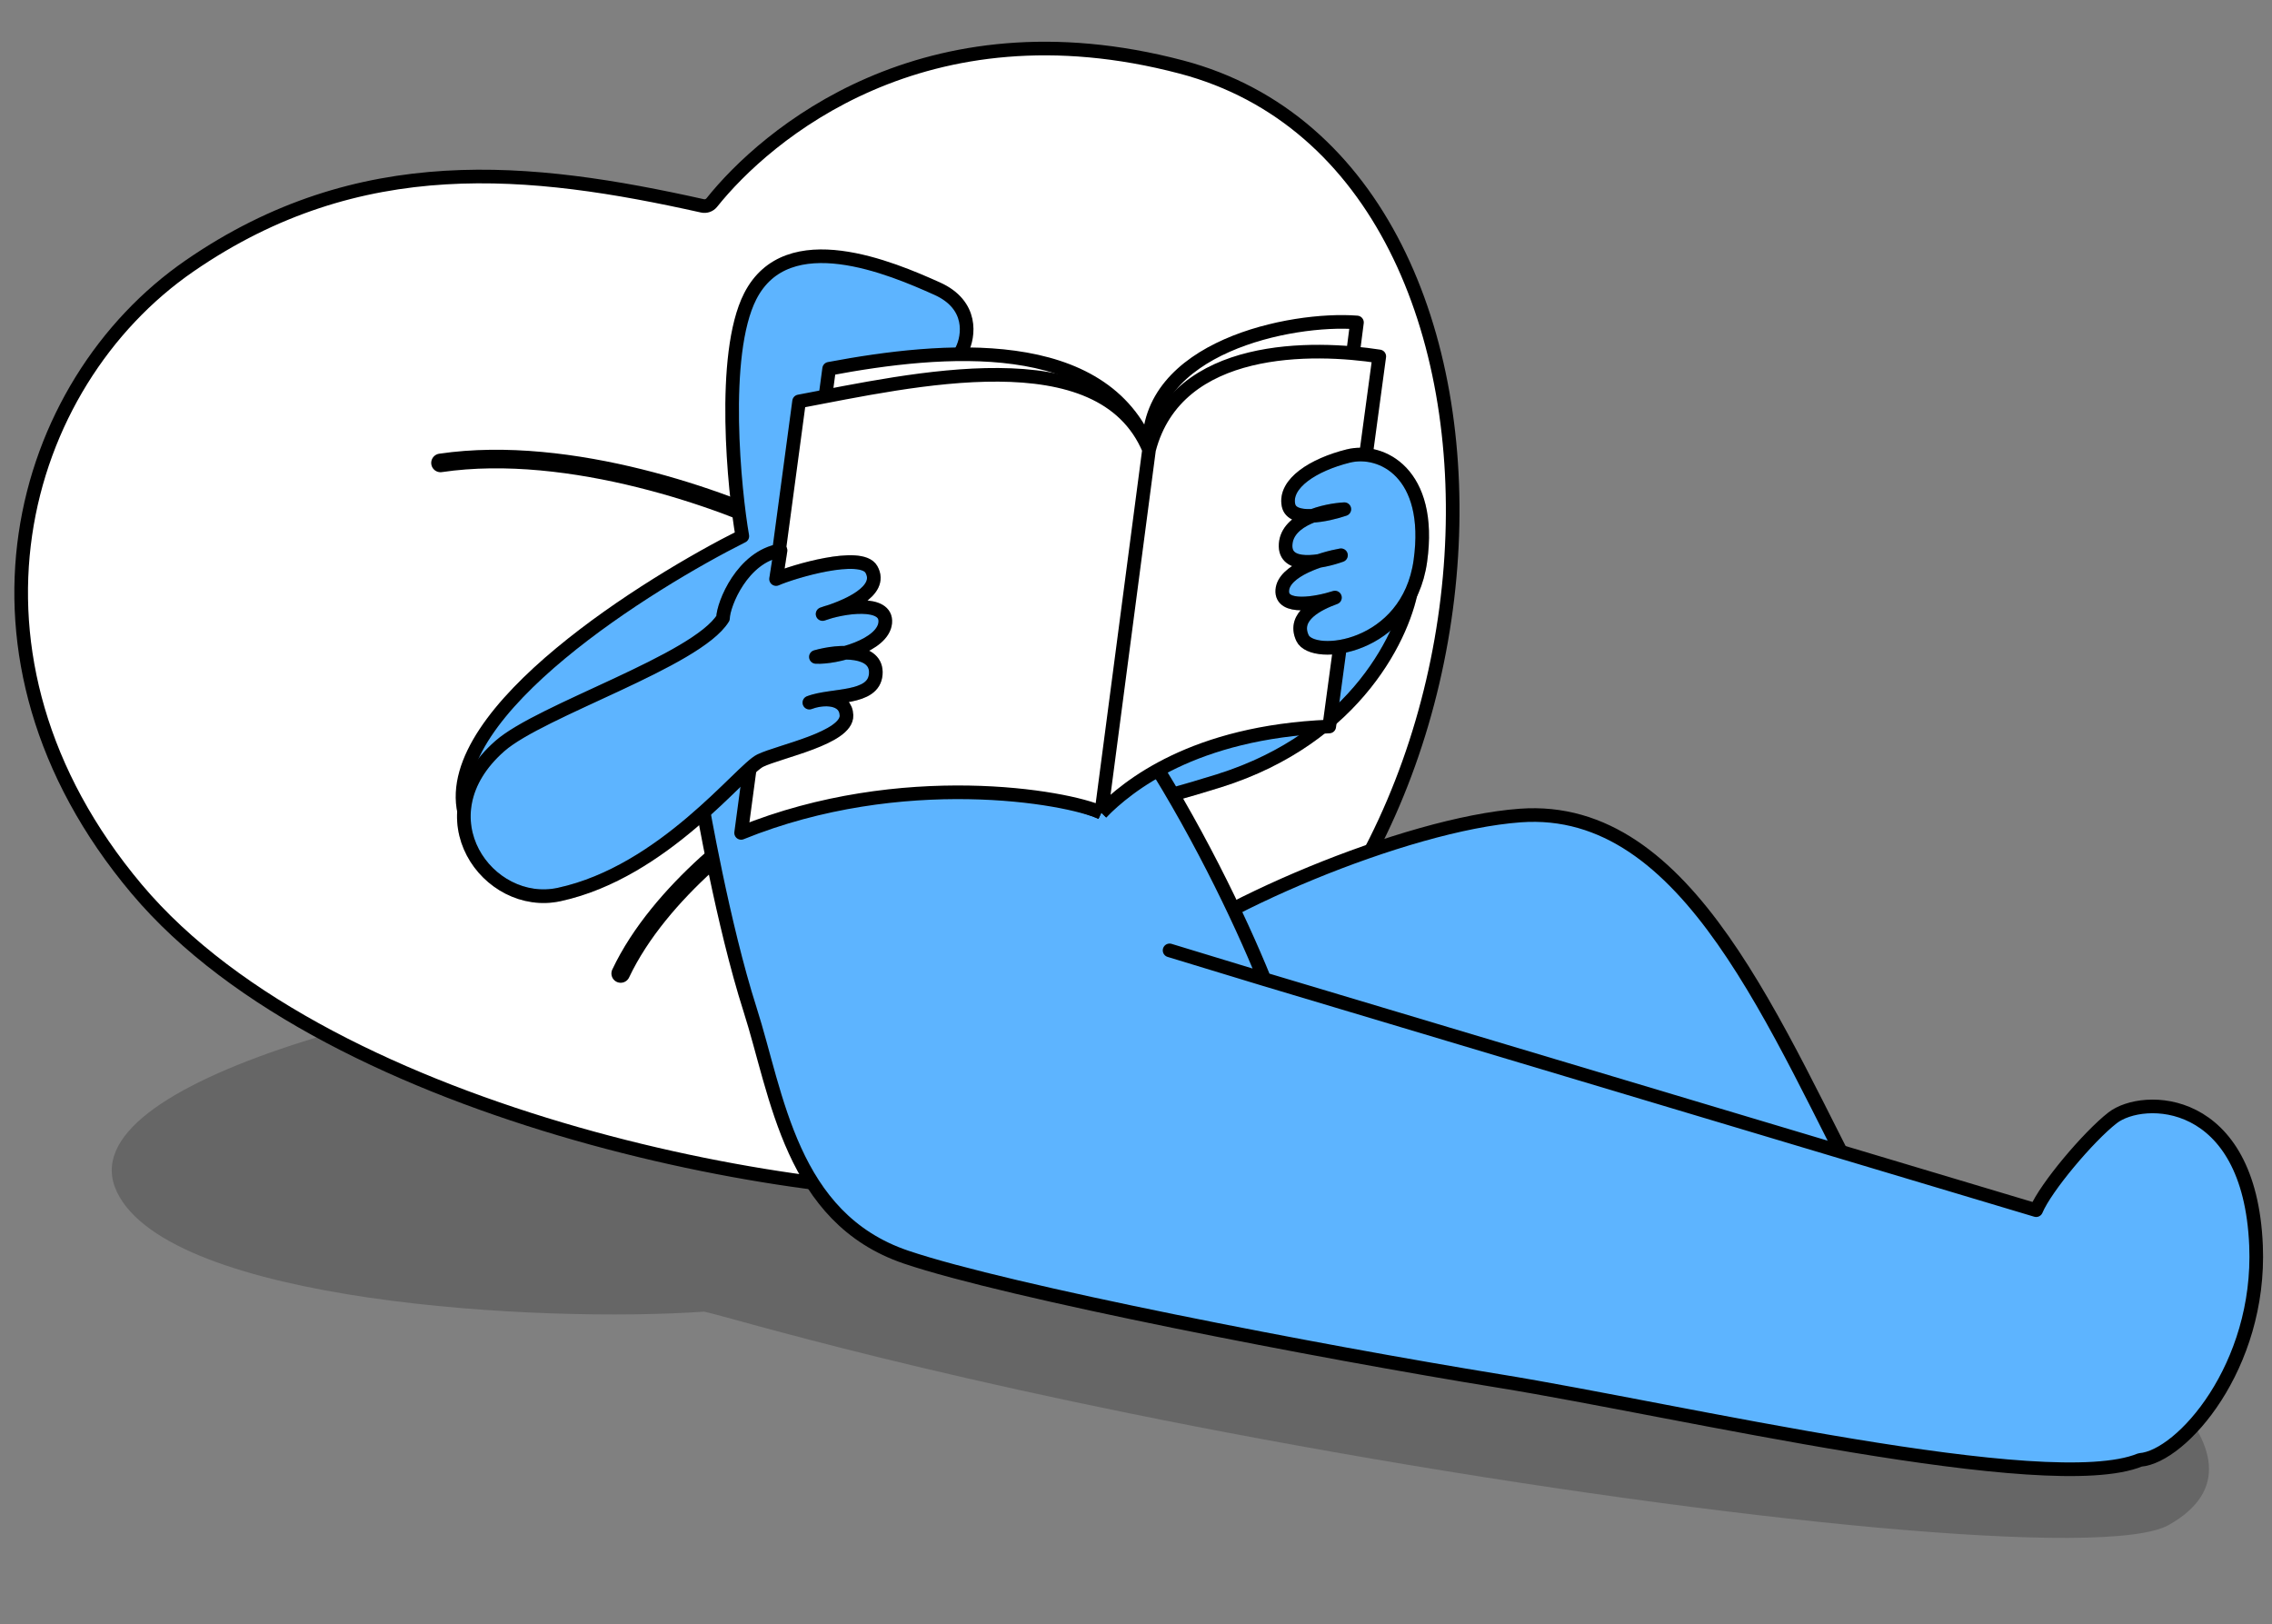 <svg width="428" height="306" viewBox="0 0 428 306" fill="none" xmlns="http://www.w3.org/2000/svg">
<rect x="0" y="0" width="428" height="306" fill="#808080" stroke="none"/>
<path d="M251.423 273.574C325.985 286.714 397.094 293.743 408.542 287.285C431.433 274.372 397.441 250.782 373.975 237.07L310.48 208.29C273.679 194.021 188.448 175.23 140.518 180.202C80.606 186.417 12.097 203.638 22.018 224.525C31.939 245.413 101.851 249.255 132.645 247.089C137.658 248.123 176.861 260.434 251.423 273.574Z" fill="black" fill-opacity="0.2"/>
<path d="M189.285 224.399C216.081 221.912 203.478 218.693 209.291 207.516C209.474 207.166 209.79 206.887 210.155 206.734C288.02 174.216 296.771 32.188 222.55 12.626C174.015 -0.166 144.222 25.475 134.095 38.152C133.668 38.686 132.984 38.928 132.317 38.779C99.963 31.57 67.754 28.017 35.75 50.063C3.386 72.359 -11.133 123.595 25.731 167.46C62.594 211.326 155.25 227.558 189.285 224.399Z" fill="white" stroke="black" stroke-width="2.568" stroke-linecap="round"/>
<path d="M148.447 100.086C136.832 94.286 107.478 83.59 82.982 87.206" stroke="black" stroke-width="3.5" stroke-linecap="round"/>
<path d="M149.626 150.501C141.792 154.98 124.285 167.828 116.927 183.387" stroke="black" stroke-width="3.5" stroke-linecap="round"/>
<path d="M229.638 147.085C255.715 138.906 264.779 119.012 266.052 110.088L249.448 101.906C232.339 126.668 197.79 131.815 182.654 131.293L186.095 154.807C189.744 155.641 203.561 155.265 229.638 147.085Z" fill="#5DB4FF"/>
<path d="M229.638 147.085C255.715 138.906 264.779 119.012 266.052 110.088L249.448 101.906C232.339 126.668 197.79 131.815 182.654 131.293L186.095 154.807C189.744 155.641 203.561 155.265 229.638 147.085Z" stroke="black" stroke-width="2.568" stroke-linejoin="round"/>
<path d="M229.638 147.085C255.715 138.906 264.779 119.012 266.052 110.088L249.448 101.906C232.339 126.668 197.79 131.815 182.654 131.293L186.095 154.807C189.744 155.641 203.561 155.265 229.638 147.085Z" stroke="black" stroke-opacity="0.2" stroke-width="2.568" stroke-linejoin="round"/>
<path d="M286.383 153.63C264.746 155.207 226.901 171.368 214.603 182.632C224.622 208.706 308.046 226.859 352.515 228.125C334.289 193.617 318.259 151.306 286.383 153.63Z" fill="#5DB4FF" stroke="black" stroke-width="2.568"/>
<path d="M186.372 89.224C186.679 96.63 182.19 103.112 178.616 104.659C203.818 113.017 228.829 161.35 238.185 184.472L383.571 227.976C385.353 223.704 393.408 214.133 397.963 210.585C403.657 206.151 423.808 206.154 424.992 234.653C425.938 257.452 410.969 274.419 403.157 275.023C385.821 282.16 316.284 265.652 282.47 260.165C248.656 254.678 189.907 243.338 170.668 236.815C148.933 229.446 146.428 206.215 141.293 190.174C136.157 174.134 132.219 151.13 132.219 151.13C106.878 169.925 91.687 172.034 87.446 152.989C83.206 133.943 122.611 109.636 139.839 101.006C138.373 92.671 135.732 66.808 141.322 55.829C148.309 42.104 167.97 50.524 176.528 54.367C183.374 57.441 182.498 63.355 181.205 65.928C183.102 71.167 186.024 80.842 186.372 89.224Z" fill="#5DB4FF"/>
<path d="M238.185 184.472L383.571 227.976C385.353 223.704 393.408 214.133 397.963 210.585C403.657 206.151 423.808 206.154 424.992 234.653C425.938 257.452 410.969 274.419 403.157 275.023C385.821 282.16 316.284 265.652 282.47 260.165C248.656 254.678 189.907 243.338 170.668 236.815C148.933 229.446 146.428 206.215 141.293 190.174C136.157 174.134 132.219 151.13 132.219 151.13C106.878 169.925 91.687 172.034 87.446 152.989C83.206 133.943 122.611 109.636 139.839 101.006C138.373 92.671 135.732 66.808 141.322 55.829C148.309 42.104 167.97 50.524 176.528 54.367C183.374 57.441 182.498 63.355 181.205 65.928C183.102 71.167 186.024 80.842 186.372 89.224C186.679 96.63 182.19 103.112 178.616 104.659C203.818 113.017 228.829 161.35 238.185 184.472ZM238.185 184.472L220.326 179.036" stroke="black" stroke-width="2.568" stroke-linecap="round" stroke-linejoin="round"/>
<path d="M174.01 81.212C174.01 81.212 174.015 83.626 171.334 84.345C168.653 85.064 166.76 83.59 166.365 82.593" stroke="black" stroke-width="1.551" stroke-linecap="round" stroke-linejoin="round"/>
<path d="M164.059 74.672C164.059 74.672 164.944 77.216 162.98 77.637C161.015 78.058 160.278 75.241 160.278 75.241" stroke="black" stroke-width="1.551" stroke-linecap="round" stroke-linejoin="round"/>
<path d="M176.599 72.668C176.599 72.668 177.075 75.507 175.304 76.226C173.533 76.945 173.219 73.772 173.219 73.772" stroke="black" stroke-width="1.551" stroke-linecap="round" stroke-linejoin="round"/>
<path d="M177.17 106.667L187.591 101.814C188.183 101.539 188.878 101.615 189.396 102.012L212.274 119.574C213.318 120.376 213.137 122.001 211.941 122.552L201.525 127.356C200.935 127.628 200.244 127.551 199.728 127.156L176.845 109.643C175.801 108.844 175.978 107.222 177.17 106.667Z" fill="#5DB4FF"/>
<path d="M145.274 150.753C179.354 145.395 200.939 150.084 207.471 153.099C212.435 148.074 220.722 134.148 246.307 133.086L255.625 60.743C243.263 59.778 215.657 65.359 216.46 84.712C207.9 62.724 177.476 65.466 156.192 69.471L145.274 150.753Z" fill="white"/>
<path d="M216.46 84.712L207.471 153.099M216.46 84.712C207.9 62.724 177.476 65.466 156.192 69.471L145.274 150.753C179.354 145.395 200.939 150.084 207.471 153.099M216.46 84.712C215.657 65.359 243.263 59.778 255.625 60.743L246.307 133.086C220.722 134.148 212.435 148.074 207.471 153.099" stroke="black" stroke-width="2.568" stroke-linejoin="round"/>
<path d="M139.612 156.902C169.898 144.637 200.935 150.084 207.468 153.099C212.431 148.074 224.818 137.921 250.403 136.859L259.829 67.14C247.599 65.238 221.736 64.516 216.457 84.712C207.425 63.236 171.813 71.615 150.53 75.62L139.612 156.902Z" fill="white"/>
<path d="M216.457 84.712L207.468 153.099M216.457 84.712C207.425 63.236 171.813 71.615 150.53 75.62L139.612 156.902C169.898 144.637 200.935 150.084 207.468 153.099M216.457 84.712C221.736 64.516 247.599 65.238 259.829 67.14L250.403 136.859C224.818 137.921 212.431 148.074 207.468 153.099" stroke="black" stroke-width="2.568" stroke-linejoin="round"/>
<path d="M267.567 105.691C269.89 89.08 260.21 84.348 253.975 85.908C247.411 87.55 241.909 91.07 242.724 95.157C243.064 96.857 245.02 97.295 247.275 97.169C244.671 98.164 242.384 99.837 242.19 102.501C241.95 105.799 245.24 106.174 248.499 105.664C245.196 106.773 241.744 108.616 241.558 111.181C241.285 114.92 248.056 113.668 251.476 112.574C248.426 113.694 243.432 116.016 245.356 120.183C247.279 124.35 265.243 122.302 267.567 105.691Z" fill="#5DB4FF"/>
<path d="M267.567 105.691C269.89 89.08 260.21 84.348 253.975 85.908C247.411 87.55 241.909 91.07 242.724 95.157C243.377 98.426 250.011 97.03 253.246 95.923C249.706 96.113 242.54 97.694 242.19 102.501C241.84 107.308 248.993 105.905 252.614 104.602C249.042 105.237 241.83 107.442 241.558 111.181C241.285 114.92 248.056 113.668 251.476 112.574C248.426 113.694 243.432 116.016 245.356 120.183C247.279 124.35 265.243 122.302 267.567 105.691Z" stroke="black" stroke-width="2.568" stroke-linejoin="round"/>
<path d="M267.567 105.691C269.89 89.08 260.21 84.348 253.975 85.908C247.411 87.55 241.909 91.07 242.724 95.157C243.377 98.426 250.011 97.03 253.246 95.923C249.706 96.113 242.54 97.694 242.19 102.501C241.84 107.308 248.993 105.905 252.614 104.602C249.042 105.237 241.83 107.442 241.558 111.181C241.285 114.92 248.056 113.668 251.476 112.574C248.426 113.694 243.432 116.016 245.356 120.183C247.279 124.35 265.243 122.302 267.567 105.691Z" stroke="black" stroke-opacity="0.2" stroke-width="2.568" stroke-linejoin="round"/>
<path d="M147.036 103.693C139.871 104.847 136.263 113.772 136.198 116.451C131.229 124.492 101.852 133.789 94.177 140.529C79.097 153.771 91.938 171.41 105.338 168.51C125.06 164.241 139.586 145.036 143.226 143.28C146.865 141.524 159.639 139.022 159.461 134.748C159.32 131.33 155.079 131.363 152.469 132.363C156.71 130.738 164.579 131.86 164.975 127.028C165.223 124.001 162.451 122.989 159.272 122.963C162.859 121.958 166.498 120.03 166.761 117.322C167.131 113.507 160.562 114.056 156.402 115.212C160.619 113.773 166.263 110.997 164.154 107.264C162.219 103.836 149.324 107.701 146.199 109.079L147.036 103.693Z" fill="#5DB4FF"/>
<path d="M136.198 116.451C136.263 113.772 139.871 104.847 147.036 103.693L146.199 109.079C149.324 107.701 162.219 103.836 164.154 107.264C166.517 111.446 159.149 114.428 154.958 115.672C158.788 114.264 167.178 113.024 166.761 117.322C166.344 121.62 157.422 123.953 153.702 123.75C158.069 122.499 165.371 122.196 164.975 127.028C164.579 131.86 156.71 130.738 152.469 132.363C155.079 131.363 159.32 131.33 159.461 134.748C159.639 139.022 146.865 141.524 143.226 143.28C139.586 145.036 125.06 164.241 105.338 168.51C91.938 171.41 79.097 153.771 94.177 140.529C101.852 133.789 131.229 124.492 136.198 116.451Z" stroke="black" stroke-width="2.568" stroke-linejoin="round"/>
<path d="M136.198 116.451C136.263 113.772 139.871 104.847 147.036 103.693L146.199 109.079C149.324 107.701 162.219 103.836 164.154 107.264C166.517 111.446 159.149 114.428 154.958 115.672C158.788 114.264 167.178 113.024 166.761 117.322C166.344 121.62 157.422 123.953 153.702 123.75C158.069 122.499 165.371 122.196 164.975 127.028C164.579 131.86 156.71 130.738 152.469 132.363C155.079 131.363 159.32 131.33 159.461 134.748C159.639 139.022 146.865 141.524 143.226 143.28C139.586 145.036 125.06 164.241 105.338 168.51C91.938 171.41 79.097 153.771 94.177 140.529C101.852 133.789 131.229 124.492 136.198 116.451Z" stroke="black" stroke-opacity="0.2" stroke-width="2.568" stroke-linejoin="round"/>
</svg>
